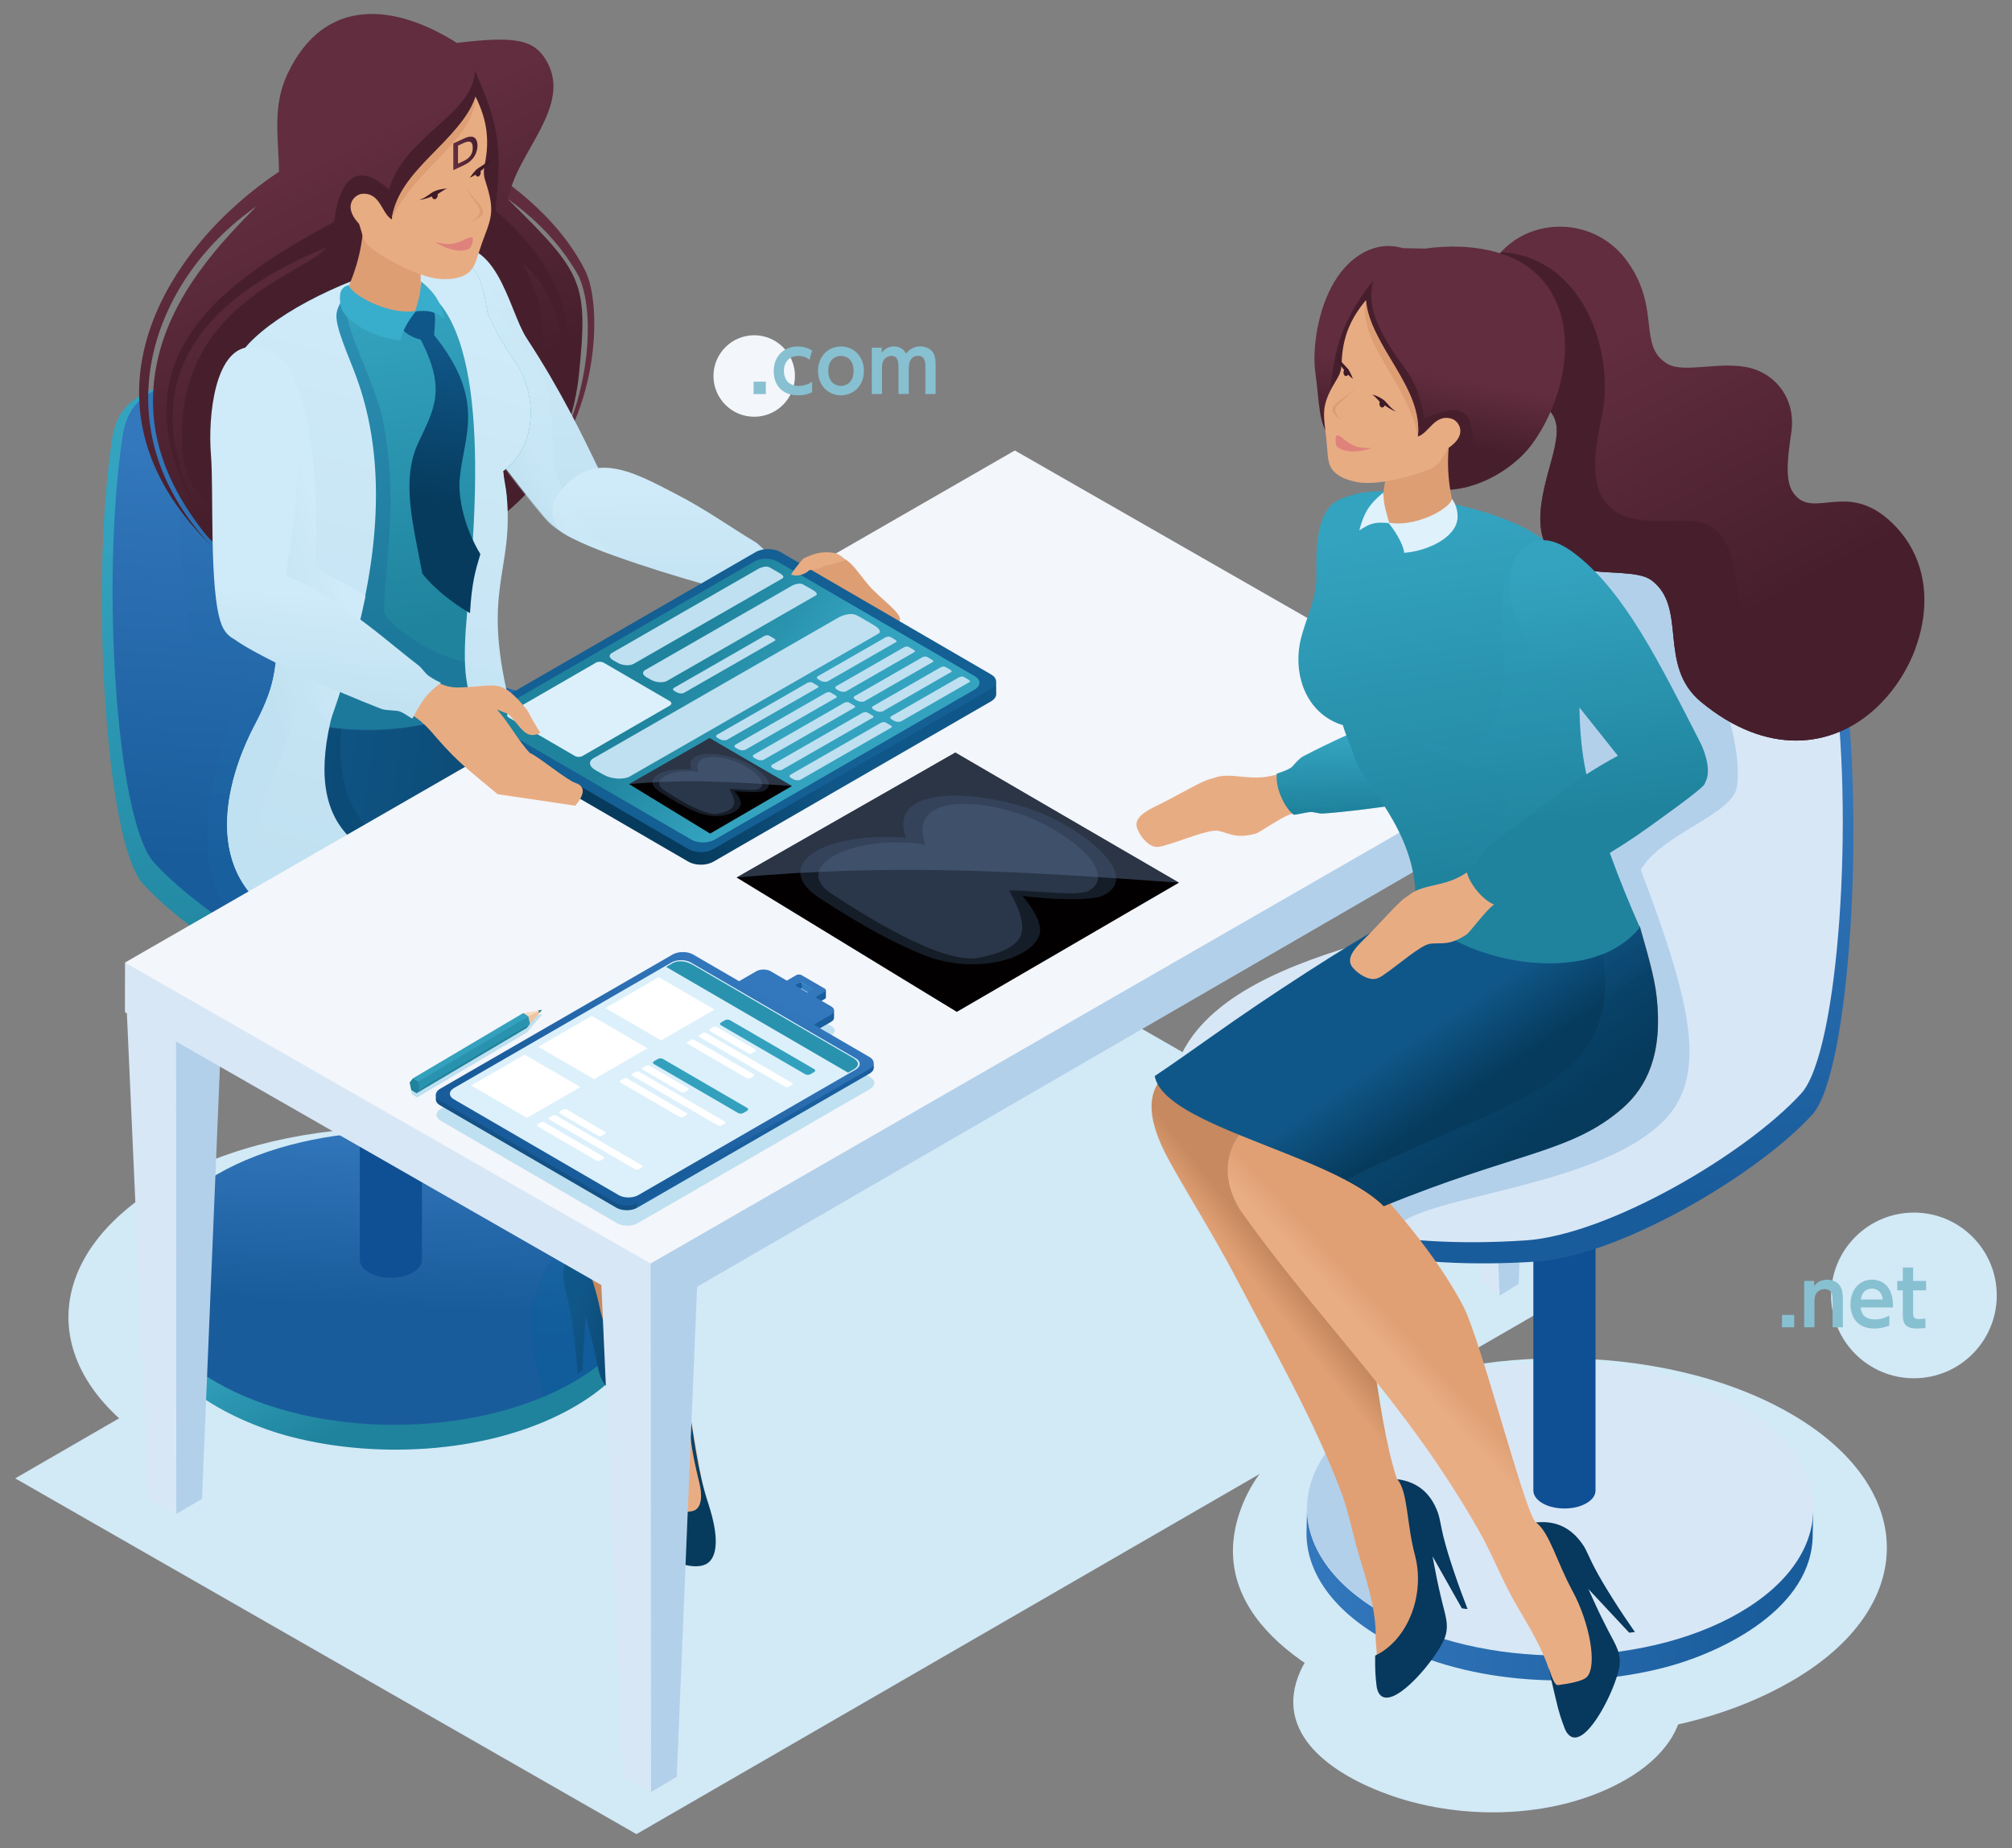 <svg preserveAspectRatio="xMidYMid meet" data-bbox="4.61 4.234 601.11 552.096" viewBox="0 0 610.34 560.56" xmlns="http://www.w3.org/2000/svg" data-type="ugc" role="presentation" aria-hidden="true" aria-labelledby="svgcid-918q2khmbofk"><rect x="0" y="0" width="610.34" height="560.56" fill="#808080" stroke="none"/><title id="svgcid-918q2khmbofk"></title>
    <g>
        <path d="M228.79 101.69c-6.82 0-12.36 5.53-12.36 12.36 0 6.82 5.53 12.36 12.36 12.36 6.83 0 12.36-5.53 12.36-12.36 0-6.83-5.54-12.36-12.36-12.36z" fill-rule="evenodd" clip-rule="evenodd" fill="#f3f6fb"></path>
        <path d="M580.59 367.8c-13.88 0-25.13 11.25-25.13 25.13 0 13.88 11.25 25.13 25.13 25.13 13.88 0 25.13-11.25 25.13-25.13.01-13.88-11.24-25.13-25.13-25.13zM4.61 448.42l188.46 107.91 288.61-166.79L293.2 281.61z" fill="#d2e9f6" fill-rule="evenodd" clip-rule="evenodd"></path>
        <path d="M49.97 358.79c38.75-22.38 101.43-22.38 139.93 0 21.77 12.65 31.18 29.74 28.25 46.26l54.08 30.8c7.54 3.44 11.08 8.54 10.62 14.04-.46 5.63-5.15 11.72-14 16.86-6.55 3.82-13.22 7.7-19.99 11.64-9.51 5.53-21.6 8.96-33.39 9.94-11.84.98-23.12-.53-30.83-4.73-16.48-8.97-32.79-18.32-49.03-27.72-30.43 2.91-62.72-2.44-86.11-16.03-38.5-22.38-38.29-58.69.47-81.06z" fill="#d2e9f6" fill-rule="evenodd" clip-rule="evenodd"></path>
        <linearGradient y2="419.555" x2="132.404" y1="384.428" x1="114.828" gradientUnits="userSpaceOnUse" id="svgcid-qv2dz288txum">
            <stop stop-color="#34a3bf" offset="0"></stop>
            <stop stop-color="#1f839d" offset=".995"></stop>
        </linearGradient>
        <path fill="url(#svgcid-qv2dz288txum)" clip-rule="evenodd" fill-rule="evenodd" d="M196.66 387.5l.15 7.58c.03 11.45-7.52 22.92-22.65 31.66-24.12 13.93-58.83 16.14-86.04 9.03-17.96-4.68-44.86-18.13-44.86-40.27l-.16-7.58 153.56-.42z"></path>
        <linearGradient y2="396.51" x2="119.501" y1="342.114" x1="121.834" gradientUnits="userSpaceOnUse" id="svgcid--3i5gb0dmgcb1">
            <stop stop-color="#3377bc" offset="0"></stop>
            <stop stop-color="#195c9b" offset="1"></stop>
        </linearGradient>
        <path fill="url(#svgcid--3i5gb0dmgcb1)" clip-rule="evenodd" fill-rule="evenodd" d="M65.76 356.26c30.07-17.36 78.7-17.36 108.57 0 29.9 17.38 29.75 45.54-.33 62.9-30.07 17.36-78.69 17.36-108.6-.02-29.87-17.36-29.71-45.53.36-62.88z"></path>
        <path d="M127.98 201.23l.02 180.86c0 1.41-.92 2.82-2.78 3.89-2.96 1.71-7.23 1.98-10.57 1.11-2.21-.58-5.51-2.23-5.51-4.95l-.02-180.86 18.86-.05z" fill="#0f5094" fill-rule="evenodd" clip-rule="evenodd"></path>
        <linearGradient y2="299.879" x2="142.387" y1="142.216" x1="116.158" gradientUnits="userSpaceOnUse" id="svgcid-dcpw7lm95hdy">
            <stop stop-color="#34a3bf" offset="0"></stop>
            <stop stop-color="#1f839d" offset=".995"></stop>
        </linearGradient>
        <path fill="url(#svgcid-dcpw7lm95hdy)" clip-rule="evenodd" fill-rule="evenodd" d="M55.11 114.28c31.15-14.12 43.27-9.85 53.52-2.75 14.82 10.25 2.67 40.58 29.67 97.09 5.7 11.93 94.09 14.17 96.46 60.85.65 12.85-26.06 48.61-107.73 43.21-25.11-1.66-66.94-26.25-83.64-44.57-11.48-12.59-16.08-90.92-9.4-134.88 1.92-12.63 10.22-14.01 21.12-18.95z"></path>
        <linearGradient y2="266.638" x2="132.216" y1="143.264" x1="141.439" gradientUnits="userSpaceOnUse" id="svgcid--tgqj4h-f18ugk">
            <stop stop-color="#3377bc" offset="0"></stop>
            <stop stop-color="#195c9b" offset="1"></stop>
        </linearGradient>
        <path fill="url(#svgcid--tgqj4h-f18ugk)" clip-rule="evenodd" fill-rule="evenodd" d="M58.32 113.28C89.47 99.17 101.74 98 112 105.1c14.82 10.25 2.67 40.58 29.67 97.09 5.7 11.93 94.09 14.17 96.46 60.85.65 12.85-26.06 48.61-107.73 43.21-25.11-1.66-66.94-26.25-83.64-44.57-11.48-12.59-16.23-85.49-9.55-129.45 1.91-12.62 10.21-14.01 21.11-18.95z"></path>
        <linearGradient y2="421.89" x2="152.637" y1="120.597" x1="140.462" gradientUnits="userSpaceOnUse" id="svgcid-5ittiw7yepil">
            <stop stop-color="#2c70af" offset="0"></stop>
            <stop stop-color="#005e9c" offset="1"></stop>
        </linearGradient>
        <path fill="url(#svgcid-5ittiw7yepil)" clip-rule="evenodd" fill-rule="evenodd" opacity=".3" d="M62.06 111.61c28.41-12.52 40.1-13.32 49.93-6.51 14.82 10.25 2.67 40.58 29.67 97.09 4.01 8.39 107.74 42.08 90.22 75.31-6.64 12.6-27.97 23.78-61.57 27.92l-.47-1.95s-33.34-3.67-36.09-3.98c-29.96-3.33-48.47-9.14-59.57-18.74-15.14-13.11-15.15-34.35.54-75.77-10.32-6.29-13.55 3.91-16.5-9.18-3.84-17.04-5.28-58.46-1.68-72.74 1.29-5.07 2.98-8.47 5.52-11.45zm114.87 246.24c27.26 17.46 26.24 44.47-2.93 61.31-2.88 1.67-5.94 3.17-9.13 4.52-.3-1.76-.63-3.45-1.06-5.07-3.73-14.08-6.58-24.69 10.02-46.32l3.1-14.44z"></path>
        <path fill="#602d3e" clip-rule="evenodd" fill-rule="evenodd" d="M138.12 45.41c14.53 7.81 31.25 20.27 39.46 36.8 5.1 10.27 4.79 44.77-17.22 66.52 18.98-20.21 21.08-54.72 14.73-65.77-8.01-13.93-21.76-25.1-37.66-31.79l.69-5.76z"></path>
        <linearGradient y2="125.556" x2="128.329" y1="51.13" x1="92.461" gradientUnits="userSpaceOnUse" id="svgcid--dx2zzim4t46f">
            <stop stop-color="#612d3f" offset="0"></stop>
            <stop stop-color="#471f2c" offset="1"></stop>
        </linearGradient>
        <path fill="url(#svgcid--dx2zzim4t46f)" clip-rule="evenodd" fill-rule="evenodd" d="M138.58 13.01c17.36-2.07 23.09-1.1 26.85 4.87 8.92 14.13-9.11 28.5-11.25 42.65 22.71 22.4 24.29 25.03 21.44 53.07-6.68 65.83-96.37 69.81-113.41 48.29-13.31-16.84-17.91-33.07-14.93-50.09 3.94-22.5 20.85-39.3 30.52-49.23-32.74 22.9-47.23 67.29-13.95 102.73-43.9-43.36-12.84-90.92 20.8-113.22-.19-10.58-2.06-19.92 2.59-29.72 11.2-23.62 32.52-21.25 51.34-9.35z"></path>
        <path d="M101.34 67.3c-36 19.42-70.17 43.76-38.09 93.82-23.98-41.43-6.57-68.73 35.68-86.01-7.12 8.5-45.92 17.17-43.69 60.59.95 18.57 17.9 34.51 72.4 22.45 26.11-5.78 35.29-36.03 37.05-54.82.77-8.26-2.62-16.61-6.29-23.69 12.69 11.2 13.26 25.8 10.74 45.76 9.17-27.12-.97-46-18.63-61.35-.09-.45-.12-.85-.09-1.21 1.81-18.62 1.01-24.86-6.39-41.47-.16 13.26-21.33 19.67-26.03 36.13-11.19-10.12-15.34-.46-16.66 9.8z" fill-rule="evenodd" clip-rule="evenodd" fill="#471f2c"></path>
        <linearGradient y2="157.85" x2="150.815" y1="80.879" x1="158.692" gradientUnits="userSpaceOnUse" id="svgcid--fcvkskdkxhu9">
            <stop stop-color="#cfeaf8" offset="0"></stop>
            <stop stop-color="#c0e1f1" offset="1"></stop>
        </linearGradient>
        <path fill="url(#svgcid--fcvkskdkxhu9)" clip-rule="evenodd" fill-rule="evenodd" d="M159.79 102.63c10.32 15.73 16.77 29.23 21.59 39.16 3.45 7.12 2 8.48 2.18 15.32l-6.37 7.19c-4.83-.64-10.03-5.03-12.03-7.42-8.91-10.66-23.49-30-29.82-40.36-4.93-8.07-17.99-34.44-2.82-40.47 18.29-7.27 21.49 17.77 27.27 26.58z"></path>
        <linearGradient y2="188.106" x2="202.15" y1="149.525" x1="201.984" gradientUnits="userSpaceOnUse" id="svgcid--2ednpoewqwj">
            <stop stop-color="#cfeaf8" offset="0"></stop>
            <stop stop-color="#c0e1f1" offset="1"></stop>
        </linearGradient>
        <path fill="url(#svgcid--2ednpoewqwj)" clip-rule="evenodd" fill-rule="evenodd" d="M167.94 152.19c-.72 2.43-.54 5.01.75 6.83.46 1.21 1.64 2.33 3.34 3.36 8.09 4.87 32.67 12.54 47.4 16.44 1.62.43 4.44-.17 5.74.19 1.72.48 2.93 1.39 3.97 1.7 2.12-5.38 3.26-7.93 7.41-11.74-1.27-.43-2.3-.82-3.86-1.64-1.28-.68-2.26-2.12-3.59-2.92-7.38-4.45-15.22-10.01-23.69-14.38-13.38-6.91-27.31-15.2-37.47 2.16z"></path>
        <linearGradient y2="128.136" x2="149.247" y1="124.503" x1="157.532" gradientUnits="userSpaceOnUse" id="svgcid-h9kyd6-o38jjf">
            <stop stop-color="#cfeaf8" offset="0"></stop>
            <stop stop-color="#c0e1f1" offset="1"></stop>
        </linearGradient>
        <path fill="url(#svgcid-h9kyd6-o38jjf)" clip-rule="evenodd" fill-rule="evenodd" opacity=".35" d="M153.93 98.63c3.94 5.03 11.21 13.94 12.42 20.86 2.12 12.13.5 20.97 3.57 27.29 3.45 7.11 6.94 15.6 17.67 21.97-4.63-.77-18.31-7-21.34-10.36-11.06-12.29-26.61-34.73-31.29-42.39-4.93-8.07-17.19-32.34-1.93-38.15 14.52-5.53 14.41 12.48 20.9 20.78z"></path>
        <linearGradient y2="261.976" x2="232.675" y1="238.642" x1="80.787" gradientUnits="userSpaceOnUse" id="svgcid--nwbtiq-91k6kd">
            <stop stop-color="#105789" offset="0"></stop>
            <stop stop-color="#063b5d" offset="1"></stop>
        </linearGradient>
        <path fill="url(#svgcid--nwbtiq-91k6kd)" clip-rule="evenodd" fill-rule="evenodd" d="M154.19 216.06c-.2-8.31-4.42-13.3-3.29-18.4l-42.54 9.25c-.51 1.73-1 3.69-1.46 5.83l-25.56 1.75c-10.19 16.29-21.4 46.21.65 62.16 22.7 16.41 76 14.38 93.35 21.42 19.36 25.34 70.44-4.14 55.28-32.68-3.18-5.97-7.04-11.85-15.96-17.95-14.51-9.95-37.79-21.19-60.47-31.38z"></path>
        <path fill="#063b5d" clip-rule="evenodd" fill-rule="evenodd" opacity=".3" d="M96.96 213.42l-15.61 1.07c-10.19 16.29-21.4 46.21.65 62.16 22.7 16.41 76 14.38 93.35 21.42 18.66 24.44 66.82-2.1 56.64-29.62-5.34-7.31-39.72-4.54-52.1 7.73-5.75-12.74-46.63-8.02-66.78-23.81-8.97-7.02-11.56-22.45-8.87-36.08l-7.28-2.87z"></path>
        <linearGradient y2="191.996" x2="124.24" y1="91.966" x1="110.843" gradientUnits="userSpaceOnUse" id="svgcid-82w3py8h8cwj">
            <stop stop-color="#34a3bf" offset="0"></stop>
            <stop stop-color="#1f839d" offset=".995"></stop>
        </linearGradient>
        <path fill="url(#svgcid-82w3py8h8cwj)" clip-rule="evenodd" fill-rule="evenodd" d="M83.36 167.92c7.42 17.18 1.96 25.89.34 37.93l-2.4 8.61c13.55 9.73 58.43 11.05 70.58-8.24l-1.54-10.81c-.74-8.9 3.56-42.86 3.36-44.96-.27-2.85-.8-4.65-1.07-7.55 10.79-8.06 10.11-23.67 3.72-33.01-4.03-5.89-6.38-10.13-8.39-14.82-.61-3.59-1.23-6.51-1.87-8.49-.41-1.68-1.3-3.26-2.26-4.64-3.08-4.4-8.06-4.92-18.23-2.59-20.16 4.63-40.91 15.09-50.18 24.96-6.74 7.18-6.47 15.14-2.61 32.35 2.5 11.07 6.78 22.53 10.55 31.26z"></path>
        <path fill="#186296" clip-rule="evenodd" fill-rule="evenodd" opacity=".3" d="M84.01 167.02c7.42 17.18 2.66 28.39.65 39.63l-3.19 7.91c13.55 10.55 57.64 10.34 70.38-7.25l-1.05-7.99c-8.75 7.42-34.41-9.51-34.31-13.94.32-14.32 4.4-34.32-.28-57.44-2.6-12.87-11.28-26.46-11.66-36.98-2.56.27-.89-.29-5.95 2.32-2.55-3.46-27.63 36.96-25.35 45.67 2.9 11.08 7.95 21.57 10.76 28.07z"></path>
        <linearGradient y2="342.302" x2="206.305" y1="340.503" x1="196.187" gradientUnits="userSpaceOnUse" id="svgcid--vg9o8d-amo9uo">
            <stop stop-color="#c7895f" offset="0"></stop>
            <stop stop-color="#e0a074" offset="1"></stop>
        </linearGradient>
        <path fill="url(#svgcid--vg9o8d-amo9uo)" clip-rule="evenodd" fill-rule="evenodd" d="M176.77 376.23c-5.99 8.7 1.15 7.97.83 20.39-.03 1.14 5.04 20.76 5.04 20.76s11.95 2.9 12.84 2.74c.89-.16 8.15-2.96 8.15-2.96-.61-1.06-1.43-3.65-1.93-4.63-3.44-6.71-5.26-14.84-6.59-23-1.26-7.74-2.21-13.52.13-21.34 8.69-29.07 12.14-30.82 22.97-56.24 4.11-9.66 20.3-29.81 14.42-39.23-13.6-21.79-39.63 11.14-39.73 12.3-8.23 11.35-6.84-6.74-10.68 8.57-4.5 17.98-1.76 43.17-3.32 69.32-.13 2.61-.77 11.35-2.13 13.32z"></path>
        <linearGradient y2="408.48" x2="207.375" y1="397.069" x1="173.384" gradientUnits="userSpaceOnUse" id="svgcid--tac4h2yusnsj">
            <stop stop-color="#105789" offset="0"></stop>
            <stop stop-color="#063b5d" offset="1"></stop>
        </linearGradient>
        <path fill="url(#svgcid--tac4h2yusnsj)" clip-rule="evenodd" fill-rule="evenodd" d="M204.02 417.01c1.62 3.2 2.53 5.38 3.36 7.91.42 1.27.35 2.47-.16 3.21-2.73 3.94-17.29-2.58-22.24-6.66-3.2-2.63-3.36-5.87-4.22-9.81-1.3-5.9-1.5-6.56-3.13-12.62l-1.05 16.62-1.34.87c-.52-6.74-1.53-15.64-2.77-21.38-.49-2.28-1.29-4.88-1.43-6.15-.84-7.48 2.74-11.3 6.09-13.52-1.1 4.6 2.98 11.91 4.8 21.21 2.18 11.25 12.12 20.39 22.09 20.32z"></path>
        <linearGradient y2="369.072" x2="198.351" y1="362.676" x1="217.539" gradientUnits="userSpaceOnUse" id="svgcid-rebsm7h4sf9x">
            <stop stop-color="#e0a074" offset="0"></stop>
            <stop stop-color="#e9ad84" offset="1"></stop>
        </linearGradient>
        <path fill="url(#svgcid-rebsm7h4sf9x)" clip-rule="evenodd" fill-rule="evenodd" d="M188.99 405.41c-.19.79-.36 1.58-.45 2.36-.48 4.08-1.05 8.74-.89 14.44.2 7.18.85 15.66 3.22 25.96.83 3.61 2.44 5.16 3.52 10.11l21.3 3.48c-2.1-8.06-4.98-24.38-7.16-38.03l-3.12-19.58c-.63-29.27 5.72-44.8 7.13-68.64.64-10.81-.87-19.12.13-29.51.8-8.33 2.94-9.28 2.92-15.76-.11-34.64-37.55-18.22-37.23 5.69-1.47 14.25-3.65 30.34-1.75 52.06 1.51 17.23 8.65 36.39 12.3 57.29l.08.13z"></path>
        <linearGradient y2="449.085" x2="214.637" y1="434.677" x1="186.072" gradientUnits="userSpaceOnUse" id="svgcid--ixzisilr9xmy">
            <stop stop-color="#105789" offset="0"></stop>
            <stop stop-color="#063b5d" offset="1"></stop>
        </linearGradient>
        <path fill="url(#svgcid--ixzisilr9xmy)" clip-rule="evenodd" fill-rule="evenodd" d="M188.74 406.35c-1.23 4.27-2.64 6.55-2.82 12.39-.18 5.83 2.51 14.95 2.28 22.17l-.36 11.46c-.21 6.67 1.49 11.31 9.07 16.82 6.87 5 13.57 7.05 17.21 5.27 2.68-1.31 4.82-6.03.71-18.5-3.42-10.38-4.31-20.53-6.32-31.79.71 11.07.97 14.77 3.64 25.62.75 3.03 1.19 8.1-2.41 8.62-14.88 2.13-15.63-1.87-16.86-6.47-3.27-12.27-5.67-34.09-4.14-45.59z"></path>
        <linearGradient y2="273.385" x2="123.691" y1="108.19" x1="168.661" gradientUnits="userSpaceOnUse" id="svgcid-lsptrz8lmzhv">
            <stop stop-color="#cfeaf8" offset="0"></stop>
            <stop stop-color="#c0e1f1" offset="1"></stop>
        </linearGradient>
        <path fill="url(#svgcid-lsptrz8lmzhv)" clip-rule="evenodd" fill-rule="evenodd" d="M155.18 215.66c-9.68-37.02.76-41.64-1.47-65.22-.27-2.86-.8-4.65-1.07-7.55 10.79-8.06 10.11-23.67 3.72-33.01-4.03-5.89-6.38-10.13-8.39-14.82-.61-3.59-1.23-6.51-1.87-8.49-.41-1.68-1.3-3.26-2.26-4.64-3.08-4.4-8.06-4.92-18.23-2.59-20.16 4.63-40.91 15.09-50.18 24.96-6.74 7.18-6.47 15.14-2.61 32.35 2.48 11.06 5.61 16.55 10.54 31.25 1.89 5.63 1.99 23.21-.15 36.04-.73 4.36-2.22 8.97-5.86 15.83-6.25 11.79-17.51 40.83 4.65 56.86 22.69 16.41 74.81 13.98 86.99 26.59.22.29.46.57.7.85 7.85-4.58 14.78-10.29 17.48-16.28-16.18-36.45-111.16 1.53-83.83-79.6 9.7-28.79 15.79-63.2 4.99-93.21-2.61-7.27-7.07-16.45-6.16-20.33 2.01-8.67 15.21-12.83 25.06-7.71 21.86 11.36 17.34 67.78 14.44 99.23-2.63 28.63 2.34 32.8 19.22 39.04 31.45 11.61 45.97 13.48 64.06 31.41-2.5-3.04-5.74-6.1-10.29-9.21-14.52-9.92-36.79-21.56-59.48-31.75z"></path>
        <linearGradient y2="218.37" x2="83.395" y1="208.736" x1="113.622" gradientUnits="userSpaceOnUse" id="svgcid-vsks29ijwpy">
            <stop stop-color="#cfeaf8" offset="0"></stop>
            <stop stop-color="#c0e1f1" offset="1"></stop>
        </linearGradient>
        <path fill="url(#svgcid-vsks29ijwpy)" clip-rule="evenodd" fill-rule="evenodd" d="M72.24 108.71c-3.3 6.28-2.52 14.13.58 27.96 2.48 11.06 5.61 16.55 10.54 31.25 1.89 5.63 1.99 23.21-.15 36.04-.73 4.36-2.22 8.97-5.86 15.83-6.25 11.79-17.51 40.83 4.65 56.86 22.69 16.41 74.81 13.98 86.99 26.59.22.29.46.57.7.85 1.33-.78 2.64-1.59 3.91-2.43-26.18-28.42-74.99-15.96-87.87-35.56-13.09-19.92-4.69-21.45 5.12-52.45 6.21 1.28 5.66 3.34 9.2 5.34 2.83-7.33 7.67-22.94 10.81-38.08-3.03-2.66-6.98-3.99-15.1-8.62.6-16.74.04-43.51-6-55.62-3.69-7.37-10.24-10.41-17.52-7.96z"></path>
        <path d="M110.25 64.3c.25 9.01-1.8 17.2-5.77 25.32 5.23 6.57 16.19 8.85 21.66 5.35.96-.61.98-3.33 1.61-4.17-.05-3.99-.25-7.69-.08-11.75L110.25 64.3z" fill="#de9e74" fill-rule="evenodd" clip-rule="evenodd"></path>
        <path d="M144.25 29.3c3.11 6.28 4.49 12.4 2.78 20.7-.44 2.11-.26 3.48.2 4.9 2.68 8.19 2.12 10.59-.24 16.7-2.29 5.94-2.51 9.14-4.8 11.03-2.36 1.94-5.61 2.11-8.34 2-5.59-.21-14.77-4.85-20-8.45-3.88-2.67-3.57-4.19-4.91-8.26-5.29-5.64-1.16-8.94.83-9.12 5.69-.52 5.94 6 9.1 7.76.59-11.36 24.05-28.24 25.38-37.26z" fill="#e8ac83" fill-rule="evenodd" clip-rule="evenodd"></path>
        <path d="M144.25 29.3c-4.53 13.55-23.71 22.2-25.39 37.25 6.55-15.15 25.2-24.08 25.39-37.25z" fill="#de9e74" fill-rule="evenodd" clip-rule="evenodd"></path>
        <path d="M142.5 53.93c.81-1.15 1.43-2.01 2.26-2.67 1.33-1.05 2.84-1.54 4.64-3.78-.87 1.85-2.09 3.3-3.74 4.51-.93.68-1.61 1.24-3.16 1.94zm-6.85 3.32c-1.4-.07-3.01.33-4.11.89-1.25.64-2.48 1.93-4.37 2.47 1.76-.12 3.27-.82 5.03-1.48 1.23-.47 2.1-1.53 3.45-1.88z" fill="#3f1b27" fill-rule="evenodd" clip-rule="evenodd"></path>
        <path d="M142.83 71.96c-1.37.26-1.85.74-2.79 1.13-2.95 1.22-4.76 1.19-8.21.22 3.55 2.37 8.19 3.57 10.74 2 .36-.23 1.63-3.61.26-3.35z" fill="#e0827c" fill-rule="evenodd" clip-rule="evenodd"></path>
        <path d="M141.17 56.33c2.61 6.42 7.39 7.04 1.75 10.91 7.55-2.95 1.5-4.99-1.75-10.91z" fill="#de9e74" fill-rule="evenodd" clip-rule="evenodd"></path>
        <path d="M145.12 51.21c.46.05.78.61.71 1.26-.07.65-.49 1.14-.95 1.09-.46-.05-.78-.61-.71-1.26.06-.65.49-1.14.95-1.09zm-13.06 6.83c.5.05.8.52.73 1.22-.07.7-.53 1.23-1.03 1.17-.5-.05-.84-.66-.77-1.36.07-.69.57-1.08 1.07-1.03z" fill="#3f1b27" fill-rule="evenodd" clip-rule="evenodd"></path>
        <linearGradient y2="151.295" x2="129.986" y1="104.316" x1="137.838" gradientUnits="userSpaceOnUse" id="svgcid--gsfqlg-6sq48h">
            <stop stop-color="#105789" offset="0"></stop>
            <stop stop-color="#063b5d" offset="1"></stop>
        </linearGradient>
        <path fill="url(#svgcid--gsfqlg-6sq48h)" clip-rule="evenodd" fill-rule="evenodd" d="M127.63 103.02c7.86 15.28 4.06 20.99-.79 31.39-5.28 11.33-1.43 25 1.28 39.58 3.39 4.35 9.31 9.11 14.45 11.98.55-9.22 1.61-12.78 3.15-17.9-4.46-7.32-6.87-16.47-6.25-23.04 1.22-12.96 8.13-23.57-7.78-43.4.47-5.42.46-7.12-.75-7.74-1.42-.73-1.42-.66-5.25.62-2.59.87-6.01.58-4.93 3.3.84 2.09 2.84 4.23 6.87 5.21z"></path>
        <path d="M105.8 86.48c1 3.29 13.06 9.4 20.54 7.75-1.59 1.75-4.49 6.1-4.82 9.02-6.72-.48-18.01-5.44-18.33-11.4-.09-1.68-.57-4.59 2.61-5.37z" fill="#39adcc" fill-rule="evenodd" clip-rule="evenodd"></path>
        <path d="M127.78 85.39c-.33 4.21-.66 4.96-1.85 9.06 4.59-.47 5.91.21 8.93 2.16-1.32-4.95-2.63-7.52-7.08-11.22z" fill="#39adcc" fill-rule="evenodd" clip-rule="evenodd"></path>
        <path d="M449.52 388.95l5.41 3.98-.07-149.48-18.56-15.49z" fill-rule="evenodd" clip-rule="evenodd" fill="#d8e7f6"></path>
        <path d="M449.09 252.69l5.83 140.29 5.76-3.57 6.67-161.44-3.35-1.95-210.39 90.29-69.13 63.39 6.8 9.8-4.65 1.58 10.86 152.45 7.8-4.57 6.17-148.66zM42.62 306.75l10.86 152.46 7.79-4.57 6.49-156.17-5.84 1.73z" fill="#b3d0ea" fill-rule="evenodd" clip-rule="evenodd"></path>
        <path d="M189.11 539.15l8.38 4.38-.09-149.5-.05-10.78-17.55-32.76L132.85 325l-94.93-33.04-.02 15.07.59.34 6.6 147.45 8.39 4.39-.07-143.3 129.01 73.87z" fill-rule="evenodd" clip-rule="evenodd" fill="#d8e7f6"></path>
        <path d="M37.92 291.96l159.43 91.29L467.3 227.94l-159.45-91.3z" fill-rule="evenodd" clip-rule="evenodd" fill="#f3f6fb"></path>
        <path d="M242.07 174.78l-2.16 5.94 32.93 7.7c1.41-2.07-5.76-6.73-9.34-10.92-2.74-3.21-4.87-6.74-7.4-8.02-3.01-2.82-15.31-.09-14.03 5.3z" fill="#de9e74" fill-rule="evenodd" clip-rule="evenodd"></path>
        <linearGradient y2="234.007" x2="202.218" y1="221.493" x1="250.225" gradientUnits="userSpaceOnUse" id="svgcid-9wpqlh23q8d6">
            <stop stop-color="#105789" offset="0"></stop>
            <stop stop-color="#063b5d" offset="1"></stop>
        </linearGradient>
        <path fill="url(#svgcid-9wpqlh23q8d6)" clip-rule="evenodd" fill-rule="evenodd" d="M145.06 220.16l60.25 34.66c6.09 2.62 9.07 3.59 11.21 2.35v.04l84.11-48.56c1.05-.61 1.41-1.2 1.53-1.97l.05 3.85c0 .8-.53 1.6-1.58 2.21l-84.24 48.64c-1.79 1.03-4.54 1.18-6.59.43-.74-.27-1.38-.67-2.06-1.07l-62.82-36.48c-.74-.43-1.46-1.12-1.54-2.03-.04-.47.01-3.33.03-3.89 0-.12.01-.19.01-.29l1.64 2.11z"></path>
        <path fill="#145f94" clip-rule="evenodd" fill-rule="evenodd" d="M144.99 216.09l84.24-48.64c2.08-1.2 5.46-1.2 7.53 0l16.61 9.65 27.11 15.75 20.15 11.71c2.07 1.2 2.06 3.16-.02 4.36l-84.24 48.64c-2.08 1.2-5.46 1.2-7.53 0l-63.88-37.12c-2.06-1.19-2.06-3.15.03-4.35z"></path>
        <linearGradient y2="200.232" x2="205.746" y1="222.97" x1="237.313" gradientUnits="userSpaceOnUse" id="svgcid-3bmi0zaz2egl">
            <stop stop-color="#34a3bf" offset="0"></stop>
            <stop stop-color="#1f839d" offset=".995"></stop>
        </linearGradient>
        <path fill="url(#svgcid-3bmi0zaz2egl)" clip-rule="evenodd" fill-rule="evenodd" d="M149.95 215.86l78.87-45.53c1.95-1.13 5.11-1.12 7.05 0l59.8 34.75c1.94 1.13 1.93 2.96-.02 4.08l-78.86 45.53c-1.95 1.13-5.11 1.13-7.05 0l-59.8-34.75c-1.95-1.12-1.94-2.95.01-4.08z"></path>
        <path d="M154.34 216.27l26.43-15.26c.65-.38 1.71-.38 2.36 0l20.04 11.65c.65.38.65.99-.01 1.37l-26.43 15.26c-.65.38-1.71.38-2.36 0l-20.04-11.65c-.64-.38-.64-.99.01-1.37z" fill="#dcf0fb" fill-rule="evenodd" clip-rule="evenodd"></path>
        <path d="M185.73 197.99l44.54-25.58c.91-.43 2.21-.79 3.13-.33.84.42 2.23 1.29 2.84 1.62.47.26 2.08 1.19 1.08 1.76-2.96 1.68-42.11 24.21-45.12 25.91-.57.32-1.4.45-2.28.4-.87-.05-1.76-.29-2.46-.68-.5-.28-.99-.56-1.48-.83-.65-.37-1-.81-1.03-1.22-.04-.41.22-.79.78-1.05zm10.14 5.16l44.54-25.58c.91-.43 2.21-.79 3.13-.33.84.42 2.23 1.29 2.84 1.62.47.26 2.08 1.19 1.08 1.76-2.96 1.68-42.11 24.21-45.12 25.91-.57.32-1.4.45-2.28.4-.87-.05-1.76-.29-2.47-.68-.5-.28-.99-.56-1.48-.83-.65-.37-1-.81-1.03-1.22-.03-.4.23-.78.79-1.05zm-15.58 26.69l74.32-42.68c1.52-.72 3.68-1.32 5.22-.55 1.4.7 3.72 2.15 4.74 2.71.78.43 3.48 1.99 1.8 2.94-4.95 2.8-70.28 40.4-75.3 43.24-.95.54-2.34.75-3.8.66-1.45-.09-2.94-.48-4.11-1.14-.83-.47-1.66-.93-2.46-1.38-1.09-.61-1.67-1.35-1.73-2.04-.04-.68.39-1.31 1.32-1.76z" fill="#bfe0f0" fill-rule="evenodd" clip-rule="evenodd"></path>
        <path d="M215.42 252.84l6.24-3.63c2.07-1.2 4.14-2.41 6.21-3.61 2.07-1.2 4.13-2.4 6.19-3.6 2.05-1.19 4.1-2.39 6.16-3.58-2.13-1.24-4.25-2.47-6.36-3.7-2.1-1.22-4.2-2.44-6.29-3.65-2.07-1.2-4.15-2.41-6.2-3.61-2.05-1.19-4.09-2.38-6.12-3.57-2.01 1.16-4.03 2.31-6.06 3.47-2.03 1.16-4.07 2.32-6.1 3.48-2.03 1.16-4.07 2.33-6.11 3.49-2.04 1.17-4.1 2.34-6.14 3.51 2 1.22 4.02 2.45 6.03 3.68 2.02 1.24 4.06 2.48 6.1 3.72 2.05 1.25 4.12 2.51 6.19 3.78 2.07 1.27 4.16 2.55 6.26 3.82z" fill="#030001" fill-rule="evenodd" clip-rule="evenodd"></path>
        <path d="M222.75 239.88c1.49 1.81 2.31 3.41 1.83 4.52-.59 1.37-2.42 2.42-4.77 2.87-2.35.45-5.23.3-7.9-.72-2.25-.86-4.65-2.1-6.78-3.32a96.981 96.981 0 0 1-5.15-3.19c-2.58-1.7-2.58-3.55-.71-4.87 1.86-1.32 5.58-2.13 10.47-1.78-1.03-2.89.81-4.24 3.7-4.59 2.88-.35 6.84.27 10.08 1.35 2.74.91 5.94 2.76 7.89 4.67 1.96 1.91 2.65 3.9.33 5.03-1.33.65-6.37.44-8.99.03z" fill="#151d28" fill-rule="evenodd" clip-rule="evenodd"></path>
        <path d="M221.26 239.29c1.21 2.19 1.85 4.01 1.19 5.22-.71 1.34-2.87 1.97-4.66 2.31-2.05.39-5.38-.89-8.58-2.53-3.18-1.63-6.23-3.61-7.81-4.65-2.31-1.53-1.67-3.21.54-4.36 2.21-1.14 5.97-1.74 9.95-1.11-.92-2.6.28-3.93 2.43-4.37 2.15-.44 5.26 0 8.16.97 2.36.79 5.13 2.37 6.89 4.02 1.77 1.66 2.54 3.4.86 4.49-1.11.72-5.52.04-8.97.01z" fill-rule="evenodd" clip-rule="evenodd" fill="#2a3649"></path>
        <path d="M240.21 238.42c-2.13-1.24-4.25-2.47-6.36-3.7-2.1-1.22-4.2-2.44-6.29-3.65-2.07-1.2-4.15-2.41-6.2-3.61-2.05-1.19-4.09-2.38-6.12-3.57-2.01 1.16-4.03 2.31-6.06 3.47-2.03 1.16-4.07 2.32-6.1 3.48-2.03 1.16-4.07 2.33-6.11 3.49-2.04 1.17-4.1 2.34-6.14 3.51 8.99-.81 17.02-.97 24.96-.78 7.93.2 15.79.75 24.42 1.36z" opacity=".5" fill="#546b8d" fill-rule="evenodd" clip-rule="evenodd"></path>
        <path d="M217.61 222.81l27.29-15.66c.42-.2 1.01-.36 1.44-.15.39.19 1.02.59 1.3.75.21.12.96.55.49.81-1.36.77-26.18 15.03-27.56 15.81-.26.15-.64.21-1.05.18-.4-.02-.81-.13-1.13-.31-.23-.13-.46-.26-.68-.38-.3-.17-.46-.37-.47-.56 0-.2.12-.37.37-.49zm30.57-17.75l20.43-11.73c.42-.2 1.01-.36 1.44-.15.39.19 1.02.59 1.3.75.21.12.96.55.49.81-1.36.77-19.32 11.11-20.7 11.89-.26.15-.64.21-1.04.18-.4-.02-.81-.13-1.13-.31-.23-.13-.46-.26-.68-.38-.3-.17-.46-.37-.47-.56-.01-.2.11-.38.36-.5zm-43.64 3.53l27.29-15.66c.42-.2 1.01-.36 1.44-.15.39.19 1.02.59 1.3.75.21.12.96.55.49.81-1.36.77-26.18 15.03-27.56 15.81-.26.15-.64.21-1.04.18-.4-.02-.81-.13-1.13-.31-.23-.13-.46-.26-.68-.38-.3-.17-.46-.37-.48-.56-.01-.19.11-.37.37-.49z" fill="#bfe0f0" fill-rule="evenodd" clip-rule="evenodd"></path>
        <path d="M223.18 225.84l27.29-15.66c.42-.2 1.01-.36 1.44-.15.39.19 1.02.59 1.3.75.21.12.96.55.49.81-1.36.77-26.18 15.03-27.56 15.81-.26.15-.64.21-1.04.18-.4-.02-.81-.13-1.13-.31-.23-.13-.46-.26-.68-.38-.3-.17-.46-.37-.47-.56-.02-.2.1-.37.36-.49zm30.57-17.75l20.43-11.73c.42-.2 1.01-.36 1.44-.15.39.19 1.02.59 1.3.75.21.12.96.55.49.81-1.36.77-19.32 11.11-20.7 11.89-.26.15-.64.21-1.04.18-.4-.02-.81-.13-1.13-.31-.23-.13-.45-.26-.68-.38-.3-.17-.46-.37-.47-.56-.02-.2.1-.38.36-.5z" fill="#bfe0f0" fill-rule="evenodd" clip-rule="evenodd"></path>
        <path d="M228.75 228.87l27.29-15.66c.42-.2 1.01-.36 1.44-.15.39.19 1.02.59 1.3.74.21.12.96.55.49.81-1.36.77-26.18 15.03-27.56 15.81-.26.15-.64.21-1.04.18-.4-.02-.81-.13-1.13-.31-.23-.13-.46-.26-.68-.38-.3-.17-.46-.37-.48-.56-.01-.18.11-.36.37-.48zm30.57-17.75l20.43-11.73c.42-.2 1.01-.36 1.44-.15.39.19 1.02.59 1.3.74.21.12.96.55.49.81-1.36.77-19.32 11.11-20.7 11.89-.26.15-.64.21-1.04.18-.4-.02-.81-.13-1.13-.31-.23-.13-.45-.26-.68-.38-.3-.17-.46-.37-.47-.56-.02-.19.1-.36.36-.49z" fill="#bfe0f0" fill-rule="evenodd" clip-rule="evenodd"></path>
        <path d="M234.31 231.9l27.29-15.66c.42-.2 1.01-.36 1.44-.15.39.19 1.02.59 1.3.75.21.12.96.55.49.81-1.36.77-26.18 15.03-27.56 15.81-.26.15-.64.21-1.05.18-.4-.02-.81-.13-1.13-.31-.23-.13-.46-.26-.68-.38-.3-.17-.46-.37-.47-.56 0-.19.12-.37.37-.49zm30.57-17.74l20.43-11.73c.42-.2 1.01-.36 1.44-.15.39.19 1.02.59 1.3.74.21.12.96.55.49.81-1.36.77-19.32 11.11-20.7 11.89-.26.15-.64.21-1.04.18-.4-.02-.81-.13-1.13-.31-.23-.13-.46-.26-.68-.38-.3-.17-.46-.37-.47-.56-.01-.2.11-.37.36-.49z" fill="#bfe0f0" fill-rule="evenodd" clip-rule="evenodd"></path>
        <path d="M239.88 234.93l27.29-15.66c.42-.2 1.01-.36 1.44-.15.39.19 1.02.59 1.3.75.21.12.96.55.49.81-1.36.77-26.18 15.03-27.56 15.81-.26.15-.64.21-1.05.18-.4-.02-.81-.13-1.13-.31-.23-.13-.46-.26-.68-.38-.3-.17-.46-.37-.48-.56 0-.19.12-.36.38-.49zm30.57-17.74l20.43-11.73c.42-.2 1.01-.36 1.44-.15.39.19 1.02.59 1.3.75.21.12.96.55.49.81-1.36.77-19.32 11.11-20.7 11.89-.26.15-.64.21-1.04.18-.4-.02-.81-.13-1.13-.31-.23-.13-.46-.26-.68-.38-.3-.17-.46-.37-.47-.56-.02-.2.1-.38.36-.5z" fill="#bfe0f0" fill-rule="evenodd" clip-rule="evenodd"></path>
        <path d="M243.63 169.48c-1.51 1.74-2.9 3.47-3.65 4.78 1.54.7 4.01.18 5.57-1.35 1.12-.08 3.38-.44 4.61-1.3l1.62-.35 4.73-1.3c-2.1-2.44-4.02-2.45-6.36-2.43-2.62.04-5.13 1.27-6.52 1.95z" fill="#e8ac83" fill-rule="evenodd" clip-rule="evenodd"></path>
        <path d="M160 215.47c1.28 2.52 2.41 4.44 3.94 6.82-4.62 2.34-5.87-1.94-9.76-5.7l-3.44-1.38c3.52 3.81 6.41 9.4 9.97 13.16 2.67 1.14 11.12 8.19 13.87 9.11 3.95 1.31 1.72 4.76-.06 6.9l-23.57-3.49c-8.21-6.92-11.68-9.21-18.59-17.19-2.75-3.18-5.4-6.6-12.74-9.52l7.4-9.83c7.41 3.54 8.63 4.32 12.82 4.16 5.69-.22 8.37-.88 10.89-.47 3.02.47 5.63 2.95 9.27 7.43z" fill="#e8ac83" fill-rule="evenodd" clip-rule="evenodd"></path>
        <linearGradient y2="215.299" x2="93.698" y1="180.902" x1="97.394" gradientUnits="userSpaceOnUse" id="svgcid--jlc5wr-ofsphl">
            <stop stop-color="#cfeaf8" offset="0"></stop>
            <stop stop-color="#c0e1f1" offset="1"></stop>
        </linearGradient>
        <path fill="url(#svgcid--jlc5wr-ofsphl)" clip-rule="evenodd" fill-rule="evenodd" d="M70.94 193.82c8.05 5.81 30.85 15.81 44.72 21.19 1.56.6 4.43.32 5.69.82 1.65.67 2.76 1.71 3.75 2.13 2.71-5.11 4.12-7.52 8.67-10.84-1.21-.57-2.19-1.07-3.65-2.06-1.19-.81-2.01-2.35-3.25-3.3-6.84-5.24-14.01-11.64-21.95-16.93-6.04-4.03-12.17-8.38-18.25-10.01.37-2.42.74-5.08 1.2-8 2.19-13.99 2.83-29.52 3.09-36.81.42-11.81-1.11-23.21-13.91-24.73-12.18-1.04-13.95 21.78-13.07 32.48.93 11.26-.64 41.57 3.22 51.68.77 1.99 2.08 3.53 3.74 4.38z"></path>
        <path d="M229.62 300.7c1.21-.7 3.2-.7 4.4 0l4.86 2.83 2.84-1.64c.47-.27 1.22-.27 1.68 0l7 4.06c.46.27.46.71-.01.97l-2.84 1.64 4.76 2.76c1.21.7 1.2 1.85-.02 2.55l-5.21 3.01 16.86 9.8c1.73 1.01 1.72 2.64-.02 3.65l-70.46 40.68c-1.74 1.01-4.57 1.01-6.3 0l-53.43-31.05c-1.73-1.01-1.72-2.64.02-3.65l70.47-40.68c1.74-1.01 4.56-1 6.29 0l13.9 8.08 5.21-3.01z" fill="#bfe0f0" fill-rule="evenodd" clip-rule="evenodd"></path>
        <path d="M249.17 308.94l2.31-1.63c.61-.35 1-.6 1.53-.81v2.18c0 .47-.3.93-.92 1.28l-2.62 1.51-3.08 1.78v-2.18l2.78-2.13z" fill="#195e9d" fill-rule="evenodd" clip-rule="evenodd"></path>
        <path fill="#3280c2" clip-rule="evenodd" fill-rule="evenodd" d="M246.38 299.76c.07.05.18.18.18.27.05.24-.06 1.59-.06 1.94 0-.1-.08-.17-.15-.22l-3.1-1.8-.16-1.18.16-.74 3.13 1.73z"></path>
        <path fill="#135186" clip-rule="evenodd" fill-rule="evenodd" d="M133.62 333.63l50.4 28.99c5.09 2.19 7.58 3 9.38 1.96l-.11 1.76c-1.5.86-3.79.98-5.51.36-.62-.22-1.15-.56-1.72-.9l-52.55-30.52c-.62-.36-1.22-.93-1.29-1.69-.04-.39.01-1.03.02-1.5 0-.1.01-.15.01-.24l1.37 1.78z"></path>
        <path d="M263.75 324c.88-.51 1.18-1 1.28-1.65l.04 1.46c0 .67-.44 1.34-1.32 1.85l-70.47 40.68v-1.67L263.75 324zm-21.25-26.06c.21-.12.54-.03.74.09v1.92a.806.806 0 0 0-.74 0l-1.4.81v-2.01l1.4-.81zm6.81 2.52c.23-.13 1.23.06 1.23-.12v2.18c0 .18-.12.36-.35.49l-2.84 1.64v-2.18l1.96-2.01z" fill="#195e9d" fill-rule="evenodd" clip-rule="evenodd"></path>
        <linearGradient y2="346.474" x2="188.142" y1="292.815" x1="217.41" gradientUnits="userSpaceOnUse" id="svgcid-c407ue-ij9ziz">
            <stop stop-color="#3377bc" offset="0"></stop>
            <stop stop-color="#195c9b" offset="1"></stop>
        </linearGradient>
        <path fill="url(#svgcid-c407ue-ij9ziz)" clip-rule="evenodd" fill-rule="evenodd" d="M244.94 301.07l1.4-.81c.21-.12.2-.31 0-.43l-3.1-1.8a.826.826 0 0 0-.75 0l-1.4.81 3.85 2.23zm-111.39 29.15l70.46-40.68c1.74-1.01 4.56-1 6.29 0l13.9 8.08 5.21-3.01c1.21-.7 3.2-.7 4.4 0l4.86 2.83 2.84-1.64c.47-.27 1.22-.27 1.68 0l7 4.07c.46.27.46.71-.01.97l-2.84 1.64 4.76 2.76c1.21.7 1.2 1.85-.02 2.55l-5.21 3.01 16.86 9.8c1.73 1.01 1.72 2.64-.02 3.65l-70.46 40.68c-1.74 1.01-4.57 1.01-6.3 0l-53.43-31.05c-1.72-1.01-1.71-2.65.03-3.66z"></path>
        <path d="M137.71 330.03l65.97-38.09c1.63-.94 4.27-.94 5.89 0l50.02 29.07c1.62.94 1.61 2.47-.02 3.41l-65.97 38.09c-1.63.94-4.28.94-5.9 0l-50.02-29.07c-1.61-.93-1.61-2.46.03-3.41z" fill="#dcf0fb" fill-rule="evenodd" clip-rule="evenodd"></path>
        <path d="M202.06 293.28l55.2 32.08 1.85-1.06c1.63-1.04 1.79-2.41-1.13-3.87l-47.6-27.66c-3.38-1.96-5.79-1.03-6.49-.54l-1.83 1.05z" fill-rule="evenodd" clip-rule="evenodd" fill="#2993af"></path>
        <path d="M183.65 305.75l16.9 9.82 16.2-9.35-16.9-9.82zM163.3 317.5l16.9 9.82 16.2-9.35-16.9-9.82zm-20.35 11.75l16.89 9.82 16.2-9.35-16.9-9.82z" fill="#ffffff" fill-rule="evenodd" clip-rule="evenodd"></path>
        <path d="M218.75 310.12c-.42.24-.43.64-.01.89l25.53 14.84c.42.24 1.11.24 1.53 0l1.18-.68c.42-.24.42-.64 0-.89l-25.53-14.84c-.42-.24-1.11-.24-1.53 0l-1.17.68z" fill="#33a1be" fill-rule="evenodd" clip-rule="evenodd"></path>
        <path d="M208.64 315.96l.9-.52c.32-.18.85-.19 1.17 0l17.85 10.37c.32.18.32.49 0 .67l-.9.52c-.32.19-.85.19-1.17 0l-17.85-10.37c-.32-.18-.32-.48 0-.67zm20.36 2.97c.12-.07.2-.16.23-.25.02-.06.02-.12 0-.18a.468.468 0 0 0-.22-.25l-11.54-6.71c-.32-.19-.84-.18-1.17 0l-.38.22-.52.3c-.16.09-.24.22-.24.34 0 .12.08.24.24.34l11.54 6.71c.24.14.59.18.89.11.1-.02.19-.06.27-.1l.9-.53zm-16.77-5.04c-.32.19-.32.49 0 .67l25.9 15.05c.32.19.84.19 1.16 0l.9-.52c.32-.19.32-.49 0-.67l-25.9-15.05c-.32-.19-.84-.19-1.17 0l-.89.52zm-23.94 13.82c-.32.19-.33.49-.01.68l17.85 10.37c.32.18.85.18 1.17 0l.9-.52c.32-.19.32-.49 0-.68l-17.85-10.37c-.32-.19-.84-.19-1.16 0l-.9.52zm6.75-3.9l.9-.52c.32-.19.85-.19 1.17 0l11.54 6.71c.32.19.32.49 0 .68l-.9.52c-.32.19-.85.18-1.17 0l-11.54-6.71c-.32-.19-.32-.49 0-.68zm-3.17 1.83l.9-.52c.32-.19.84-.19 1.16 0l25.9 15.05c.32.19.32.49 0 .67l-.9.52c-.32.19-.85.19-1.16 0l-25.9-15.05c-.32-.18-.32-.48 0-.67z" fill="#ffffff" fill-rule="evenodd" clip-rule="evenodd"></path>
        <path d="M198.4 321.88c-.42.24-.42.64-.01.89l25.53 14.84c.42.24 1.11.24 1.53 0l1.18-.68c.42-.24.43-.64.01-.89l-25.53-14.84c-.42-.24-1.11-.24-1.53 0l-1.18.68z" fill="#33a1be" fill-rule="evenodd" clip-rule="evenodd"></path>
        <path d="M163.12 340.98c-.32.19-.33.49-.01.68l17.85 10.37c.32.18.84.18 1.17 0l.9-.52c.32-.19.32-.49 0-.67l-17.85-10.37c-.32-.19-.84-.19-1.17 0l-.89.51zm6.75-3.9l.9-.52c.32-.19.85-.19 1.17 0l11.54 6.71c.32.19.32.49 0 .68l-.9.52c-.32.19-.85.18-1.17 0l-11.54-6.71c-.32-.19-.32-.49 0-.68zm-3.17 1.83l.9-.52c.32-.19.85-.19 1.17 0l25.9 15.05c.32.19.32.49 0 .67l-.9.52c-.32.19-.84.19-1.16 0l-25.9-15.05c-.33-.18-.33-.48-.01-.67z" fill="#ffffff" fill-rule="evenodd" clip-rule="evenodd"></path>
        <path d="M158.89 308.54l4.35-.73 1.23-.23c.12-.02.13-.02.04.09l-.88 1.02-2.65 3.11-1.01 1.28-33.46 19.81-1.56-.98-.54-2.27 1.02-1.29 33.46-19.81z" fill="#bfe0f0" fill-rule="evenodd" clip-rule="evenodd"></path>
        <path d="M158.72 307.28l5.69-.96-3.27 1.8-.86.15z" fill="#f7dac1" clip-rule="evenodd" fill-rule="evenodd"></path>
        <path d="M141.43 321.65l3.04-2.07 16.35-9.06-1.01 1.28c-11.15 6.61-22.31 13.21-33.46 19.81l.37-.74.65-.54 6.97-4.75 7.09-3.93z" fill="#20829c" fill-rule="evenodd" clip-rule="evenodd"></path>
        <path d="M158.72 307.28l1.56.98-16.45 10.69-3.87 1.93-6.28 4.08-7.31 3.64-1.12-1.51c11.16-6.61 22.32-13.21 33.47-19.81z" fill="#33a1be" fill-rule="evenodd" clip-rule="evenodd"></path>
        <path d="M160.28 308.26l.54 2.27c-11.15 6.6-22.31 13.21-33.46 19.81l-.76-.99.22-1.27c11.15-6.61 22.3-13.22 33.46-19.82z" fill-rule="evenodd" clip-rule="evenodd" fill="#2993af"></path>
        <path d="M164.41 306.32l-3.59 4.22-.54-2.27z" fill="#f0c39e" clip-rule="evenodd" fill-rule="evenodd"></path>
        <path d="M163.08 306.55l1.23-.23c.12-.02.13-.02.04.09l-.88 1.02c.09-.33.17-.82-.39-.88zm-37.82 20.54l-1.01 1.28.54 2.27 1.56.98 1.01-1.28-.54-2.27-.78-.5z" fill="#20829c" fill-rule="evenodd" clip-rule="evenodd"></path>
        <path d="M290.25 306.92c5.66-3.29 11.31-6.58 16.97-9.86 5.64-3.27 11.24-6.55 16.87-9.81 5.62-3.26 11.23-6.54 16.82-9.79 5.57-3.24 11.16-6.48 16.73-9.73-5.79-3.36-11.55-6.71-17.28-10.04-5.71-3.32-11.41-6.63-17.08-9.93-5.63-3.27-11.27-6.54-16.84-9.8-5.56-3.24-11.11-6.48-16.64-9.7-5.48 3.14-10.96 6.29-16.47 9.42-5.53 3.14-11.05 6.3-16.58 9.46-5.53 3.16-11.07 6.32-16.61 9.48-5.55 3.17-11.13 6.36-16.69 9.54 5.44 3.32 10.92 6.67 16.4 10.01 5.5 3.36 11.03 6.73 16.58 10.12 5.58 3.4 11.19 6.83 16.82 10.27 5.62 3.44 11.3 6.9 17 10.36z" fill="#030001" fill-rule="evenodd" clip-rule="evenodd"></path>
        <path d="M310.17 271.71c4.04 4.93 6.27 9.27 4.97 12.3-1.61 3.73-6.58 6.58-12.96 7.81-6.38 1.23-14.21.83-21.46-1.96-6.11-2.35-12.65-5.72-18.43-9.03-5.75-3.3-10.8-6.55-14-8.67-7.01-4.63-7.01-9.65-1.92-13.24 5.06-3.58 15.15-5.78 28.45-4.84-2.79-7.86 2.21-11.52 10.05-12.48 7.84-.96 18.59.75 27.38 3.67 7.44 2.47 16.15 7.5 21.45 12.69 5.32 5.2 7.21 10.6.91 13.68-3.61 1.75-17.3 1.18-24.44.07z" fill="#151d28" fill-rule="evenodd" clip-rule="evenodd"></path>
        <path d="M306.14 270.08c3.29 5.96 5.02 10.9 3.25 14.2-1.94 3.63-7.79 5.36-12.66 6.27-5.58 1.05-14.63-2.42-23.31-6.87-8.64-4.42-16.94-9.81-21.22-12.63-6.29-4.15-4.55-8.73 1.47-11.84 6-3.09 16.23-4.73 27.05-3.02-2.51-7.06.76-10.69 6.61-11.89 5.84-1.2 14.29.01 22.18 2.63 6.42 2.14 13.93 6.43 18.72 10.93 4.82 4.51 6.89 9.25 2.34 12.19-3.08 1.98-15.05.12-24.43.03z" fill-rule="evenodd" clip-rule="evenodd" fill="#2a3649"></path>
        <path d="M357.64 267.73c-5.79-3.36-11.55-6.71-17.28-10.04-5.71-3.32-11.41-6.63-17.08-9.93-5.63-3.27-11.27-6.54-16.84-9.8-5.56-3.24-11.11-6.48-16.64-9.7-5.48 3.14-10.96 6.29-16.47 9.42-5.53 3.14-11.05 6.3-16.58 9.46-5.53 3.16-11.07 6.32-16.61 9.48-5.55 3.17-11.13 6.36-16.69 9.54 24.43-2.19 46.25-2.63 67.84-2.11 21.53.53 42.89 2.01 66.35 3.68z" opacity=".5" fill="#546b8d" fill-rule="evenodd" clip-rule="evenodd"></path>
        <path d="M493.07 491.42c-23.08-13.33-60.42-13.33-83.35 0-7.67 4.46-12.76 9.84-15.28 15.52-8.38 18.89 9.51 31.36 27.47 37.66 22.31 7.83 50.86 7.06 71.44-4.9 22.92-13.33 22.8-34.96-.28-48.28z" fill="#d2e9f6" fill-rule="evenodd" clip-rule="evenodd"></path>
        <path d="M543.17 428.77c-38.75-22.38-101.43-22.38-139.93 0-12.87 7.48-21.42 16.51-25.66 26.06-14.07 31.72 15.97 52.64 46.11 63.23 37.45 13.15 85.39 11.84 119.93-8.23 38.52-22.38 38.31-58.68-.45-81.06z" fill="#d2e9f6" fill-rule="evenodd" clip-rule="evenodd"></path>
        <linearGradient y2="473.582" x2="539.32" y1="487.394" x1="399.738" gradientUnits="userSpaceOnUse" id="svgcid-utw2ch-dir728">
            <stop stop-color="#3377bc" offset="0"></stop>
            <stop stop-color="#195c9b" offset="1"></stop>
        </linearGradient>
        <path fill="url(#svgcid-utw2ch-dir728)" clip-rule="evenodd" fill-rule="evenodd" d="M396.48 457.49l-.15 7.58c-.03 11.45 7.52 22.92 22.65 31.66 24.12 13.93 58.83 16.14 86.04 9.03 17.96-4.68 44.86-18.13 44.86-40.27l.16-7.58-153.56-.42z"></path>
        <path d="M527.38 426.24c-30.07-17.36-78.7-17.36-108.57 0-29.9 17.38-29.75 45.54.33 62.9 30.07 17.36 78.69 17.36 108.6-.02 29.87-17.35 29.71-45.52-.36-62.88z" fill-rule="evenodd" clip-rule="evenodd" fill="#d8e7f6"></path>
        <path d="M465.16 271.22l-.02 180.86c0 1.41.92 2.82 2.78 3.89 2.96 1.71 7.23 1.98 10.57 1.11 2.21-.58 5.51-2.23 5.51-4.95l.02-180.86-18.86-.05z" fill="#0f5094" fill-rule="evenodd" clip-rule="evenodd"></path>
        <linearGradient y2="367.334" x2="466.301" y1="242.839" x1="456.884" gradientUnits="userSpaceOnUse" id="svgcid--ub1h6471za8f">
            <stop stop-color="#3377bc" offset="0"></stop>
            <stop stop-color="#195c9b" offset="1"></stop>
        </linearGradient>
        <path fill="url(#svgcid--ub1h6471za8f)" clip-rule="evenodd" fill-rule="evenodd" d="M538.03 184.26c-31.15-14.12-43.27-9.85-53.52-2.75-14.82 10.25-2.67 40.58-29.67 97.09-5.7 11.93-94.09 14.17-96.46 60.85-.65 12.85 26.05 48.61 107.73 43.21 25.11-1.66 66.94-26.25 83.64-44.57 11.48-12.59 16.08-90.92 9.4-134.88-1.92-12.62-10.22-14.01-21.12-18.95z"></path>
        <path d="M534.82 183.27c-31.15-14.12-43.42-15.28-53.67-8.18-14.82 10.25-2.67 40.58-29.67 97.09-5.7 11.93-94.09 14.17-96.46 60.85-.65 12.85 26.06 48.61 107.74 43.21 25.11-1.66 66.94-26.25 83.64-44.57 11.48-12.59 16.23-85.49 9.55-129.45-1.93-12.62-10.23-14.01-21.13-18.95z" fill-rule="evenodd" clip-rule="evenodd" fill="#d8e7f6"></path>
        <path d="M507.62 172.85c-9.32-.59-24.99-5.76-34.82 1.05-14.81 10.25 5.68 41.77-21.32 98.28-4.01 8.39-107.74 42.08-90.22 75.31 6.64 12.6 27.97 23.78 61.57 27.92l.47-1.95c2.51-10.36 58.84-12.15 80.54-32.66 14.55-13.75 9.58-35.55-6.11-76.96 6.34-11.06 28.26-16.78 29.22-25.48 1.91-17.36-10.23-39.77-13.83-54.05-1.27-5.08-2.97-8.48-5.5-11.46zm-91.41 254.98c-27.26 17.46-26.24 44.47 2.93 61.31a83.36 83.36 0 0 0 9.13 4.52c.3-1.76.63-3.45 1.06-5.07 3.73-14.08 6.58-24.69-10.02-46.33l-3.1-14.43z" fill="#b3d0ea" fill-rule="evenodd" clip-rule="evenodd"></path>
        <path d="M386.13 235.23c-6.4 1.56-10.75-.42-15.65.18-1.19.14-1.05.23-3.71.98-2.66.74-9.78 5.05-15.96 8.05-3.71 1.8-7.07 3.84-5.78 7.01.8 1.98 2.17 3.62 3.49 4.56 1.21.86 2.32 1.12 4.24.6 5.4-1.45 14.01-5.19 16.83-4.6 3.36.7 5.21 2.5 11.36.84 1.2-.33 7.91-5.14 10.7-5.93 1.82-.51 3.59-.99 5.31-1.44l-3.53-12.69c-2.66 1.11-4.62 1.79-7.3 2.44z" fill="#e8ac83" fill-rule="evenodd" clip-rule="evenodd"></path>
        <linearGradient y2="245.228" x2="407.719" y1="224.274" x1="406.836" gradientUnits="userSpaceOnUse" id="svgcid-ia9ji1-9ned88">
            <stop stop-color="#34a3bf" offset="0"></stop>
            <stop stop-color="#1f839d" offset=".995"></stop>
        </linearGradient>
        <path fill="url(#svgcid-ia9ji1-9ned88)" clip-rule="evenodd" fill-rule="evenodd" d="M427.7 243.28c-4.7 1.27-22.56 3.33-26.57 3.48-1.34.05-2.56-.59-3.95-.43-1.39.16-3.23.67-4.68.81-2.24-1.51-5.69-7.4-5.2-12.47 1.21-.47 2.99-.9 4.55-1.98 1.41-1.58 2.41-2.73 3.55-3.33 4.08-2.14 9.41-4.74 15.24-7.28 5.93 5.22 13.22 9.36 17.06 21.2z"></path>
        <linearGradient y2="246.352" x2="408.555" y1="224.178" x1="408.228" gradientUnits="userSpaceOnUse" id="svgcid-eh7mid622wy2">
            <stop stop-color="#34a3bf" offset="0"></stop>
            <stop stop-color="#1f839d" offset=".995"></stop>
        </linearGradient>
        <path fill="url(#svgcid-eh7mid622wy2)" clip-rule="evenodd" fill-rule="evenodd" opacity=".35" d="M427.7 243.28c-4.7 1.27-22.56 3.33-26.57 3.48-1.34.05-2.56-.59-3.95-.43-1.39.16-3.23.67-4.68.81-.98-.66-2.18-2.15-3.19-4.04 2.87.09 3.23-.15 4.95-.88-.57-1.52-1.99-7.26-2.31-9.28 1.88 2.2 3.41 7.6 5.38 8.55 3.25 1.57 11.43-1.84 12.28-2.29.89-1-2.84-7.64-5.58-14.13 2.09-.98 4.31-1.99 6.6-2.99 5.94 5.22 13.23 9.36 17.07 21.2z"></path>
        <linearGradient y2="408.926" x2="396.156" y1="403.009" x1="403.552" gradientUnits="userSpaceOnUse" id="svgcid--4dkuth1ecn09">
            <stop stop-color="#c7895f" offset="0"></stop>
            <stop stop-color="#e0a074" offset="1"></stop>
        </linearGradient>
        <path fill="url(#svgcid--4dkuth1ecn09)" clip-rule="evenodd" fill-rule="evenodd" d="M423.77 448.63c11.85 6.16 3.24 8.54 9.66 21.03.57 1.11 4.89 22.76 4.89 22.76s-10.36 8.51-11.31 8.77c-.95.27-9.4.96-9.4.96.1-1.33-.33-4.26-.3-5.45.2-8.21-2.6-16.7-5.17-25.34-1.71-5.78-3.09-12.88-5.22-18.57-8.36-22.3-20.21-42.74-32.14-65.52-6.27-11.96-13.35-23.08-19.66-34.39-6.21-11.14-9.28-21.97.44-28.67 13.76-9.63 34.05-.92 31.84 16.07 8.09 11.34 14.52 20.46 20.32 33.98 8.67 20.27 9.15 53.47 16.05 74.37z"></path>
        <path d="M417.16 502.18c-.07 3.91.07 6.48.45 9.36.19 1.45.83 2.59 1.68 3.07 4.55 2.57 15.75-10.73 18.67-17.08 1.89-4.1.52-7.36-.5-11.62-1.53-6.41-1.63-7.15-2.91-13.87l8.91 15.81 1.73.22c-2.68-6.86-5.91-16.07-7.41-22.29-.6-2.48-1.05-5.4-1.51-6.72-2.72-7.74-8.05-9.79-12.38-10.39 3.26 4 2.72 13.1 5.34 23.09 3.18 12.09-2.24 25.76-12.07 30.42z" fill="#07385d" fill-rule="evenodd" clip-rule="evenodd"></path>
        <path d="M497.43 280.95c2.27 8.04 4.46 15.32 5.13 21.47 1.87 17.12-2.85 27.18-10.43 33.79-15.47 13.49-33.41 12.44-73.64 28.89-9.19 3.76-14.19 7.61-20.07 11.9-13.74 6.27-33.91-16.2-20.65-32.17 4.85-5.2 10.02-10.02 15.77-14.15 15.32-11 28.14-20.98 44.4-31.42-7.55-10.74-15.54-11.75-9.91-20.58.73-.58 58.1 3.13 69.4 2.27z" fill="#de9e74" fill-rule="evenodd" clip-rule="evenodd"></path>
        <linearGradient y2="423.659" x2="433.34" y1="418.18" x1="439.25" gradientUnits="userSpaceOnUse" id="svgcid-1shci3-a7fo7t">
            <stop stop-color="#e0a074" offset="0"></stop>
            <stop stop-color="#e9ad84" offset="1"></stop>
        </linearGradient>
        <path fill="url(#svgcid-1shci3-a7fo7t)" clip-rule="evenodd" fill-rule="evenodd" d="M465.98 461.77c13.41 3.19 4.92 7.45 14.18 18.14.82.94 10.12 20.97 10.12 20.97s-8.06 10.71-8.92 11.19c-.86.48-8.91 3.15-8.91 3.15-.22-1.32-1.33-4.06-1.58-5.23-1.74-8.03-6.47-15.61-11.01-23.41-4.28-7.36-7.05-14.9-11.09-22.02-22.91-40.33-48.36-63.25-72.61-97.62-14.22-22.83 15.6-44.07 32.85-15.53 13.72 13.88 27.09 29.97 34.84 44.73 5.41 10.28 19.17 64.43 22.13 65.63z"></path>
        <path d="M469.84 505.84c.45 2.87 1.49 6.68 2.15 9.64.86 3.82 1.65 6.16 2.7 8.87.53 1.36 1.42 2.32 2.36 2.59 5.02 1.42 12.77-14.14 14.11-21 .87-4.43-1.23-7.27-3.23-11.18-3-5.87-3.28-6.57-6.1-12.79l12.39 13.26 1.73-.19c-4.22-6.03-9.53-14.23-12.46-19.91-1.17-2.26-2.29-5-3.05-6.17-4.47-6.88-10.13-7.61-14.48-7.17 4.11 3.11 6.17 11.73 11.07 20.81 5.13 9.5 7.54 22.34 4.46 25.95-1.3 1.52-6.21 2.22-8.89 2.58-1.03.14-2.08-2.9-2.76-5.29z" fill="#07385d" fill-rule="evenodd" clip-rule="evenodd"></path>
        <linearGradient y2="333.399" x2="443.573" y1="313.647" x1="430.199" gradientUnits="userSpaceOnUse" id="svgcid-e10ehl7g4h3i">
            <stop stop-color="#105789" offset="0"></stop>
            <stop stop-color="#063b5d" offset="1"></stop>
        </linearGradient>
        <path fill="url(#svgcid-e10ehl7g4h3i)" clip-rule="evenodd" fill-rule="evenodd" d="M453.37 262.74c-4.5 2.03-15.34 7.61-31.47 16.61-13.67 7.62-36.9 22.64-54.24 34.96-5.8 4.12-11.49 8.11-17.38 12.09 2.99 15.32 53.47 23.62 69.48 39.46 40.23-16.44 56.89-16.17 72.36-29.65 7.58-6.6 12.3-16.67 10.43-33.79-.67-6.15-2.85-13.42-5.13-21.47-18.07.11-38.2-12.31-44.05-18.21z"></path>
        <linearGradient y2="341.756" x2="470.36" y1="324.656" x1="457.131" gradientUnits="userSpaceOnUse" id="svgcid--2fvofa31nksi">
            <stop stop-color="#105789" offset="0"></stop>
            <stop stop-color="#063b5d" offset="1"></stop>
        </linearGradient>
        <path fill="url(#svgcid--2fvofa31nksi)" clip-rule="evenodd" fill-rule="evenodd" opacity=".3" d="M408.64 357.76c4.47 2.47 8.33 5.14 11.13 8.1 40.23-16.44 56.89-16.17 72.36-29.66 7.58-6.6 12.3-16.67 10.43-33.79-.67-6.15-2.85-13.42-5.13-21.47-4.49.02-9.11-.72-13.61-1.95 14.06 50.55-21.95 51.92-75.18 78.77z"></path>
        <linearGradient y2="264.789" x2="449.19" y1="159.591" x1="433.117" gradientUnits="userSpaceOnUse" id="svgcid--4z1uxr-21034t">
            <stop stop-color="#34a3bf" offset="0"></stop>
            <stop stop-color="#1f839d" offset=".995"></stop>
        </linearGradient>
        <path fill="url(#svgcid--4z1uxr-21034t)" clip-rule="evenodd" fill-rule="evenodd" d="M497.42 281.3c-16.79 21.15-64.3 7.8-67.98-8.47.06-21.25-16.3-35.41-18.38-42.61-.99-3.44-2.67-6.66-3.7-10.26-11.23-3.42-15.34-15.56-12.73-26.23 1.35-5.5 4.51-11.82 4.69-17.96.02-7.46-.84-21.09 7.43-24.46 10.98-4.48 19.7-1.47 32.92 1.3 15.03 3.15 29.79 8.9 34.23 17.43 9.68 18.61 1.7 41.45 7.66 66.29 3.78 15.76 9.62 30.75 15.86 44.97z"></path>
        <linearGradient y2="266.895" x2="462.253" y1="175.19" x1="451.641" gradientUnits="userSpaceOnUse" id="svgcid-7gbqch-3hfmak">
            <stop stop-color="#34a3bf" offset="0"></stop>
            <stop stop-color="#1f839d" offset=".995"></stop>
        </linearGradient>
        <path fill="url(#svgcid-7gbqch-3hfmak)" clip-rule="evenodd" fill-rule="evenodd" opacity=".35" d="M497.42 281.3c-2.87 3.61-6.63 6.22-10.92 7.97-1.63-7.37-5.67-14.29-10.48-17.64-15.45 8.28-20.41 10.21-25.66 17.37-10.84-3.54-19.44-9.62-20.93-16.18.01-2.12-.15-4.16-.44-6.14 10.09-5.8 18.08-5.73 27.08-20.25 3.79-6.1 2.16-10.79-4.97-12.63-5.37-1.38-13.94-3.24-21.21-9.29 17.89 5.69 28.3 1.44 25.95-31.71-1.12-15.79.28-26.23 13.17-28.44 2.14 1.74 3.81 3.64 4.88 5.7 9.68 18.61 1.7 41.45 7.66 66.29 3.79 15.74 9.63 30.73 15.87 44.95z"></path>
        <linearGradient y2="184.188" x2="534.337" y1="103.402" x1="490.641" gradientUnits="userSpaceOnUse" id="svgcid-mtepff-elldv5">
            <stop stop-color="#612d3f" offset="0"></stop>
            <stop stop-color="#471f2c" offset="1"></stop>
        </linearGradient>
        <path fill="url(#svgcid-mtepff-elldv5)" clip-rule="evenodd" fill-rule="evenodd" d="M543.37 131.34c-1.36 8.94-1.7 14.78.61 18.11 5.95 8.58 16.25-4.15 30.07 9.23 16.58 16.05 9.92 42.03-4.79 55.87-13.46 12.67-33.45 14.74-53.25-1.65-13.36-11.07-3.9-28.53-15.01-36.88-3.95-2.97-13.19-1.78-20.76-3.25-17.79-3.45-13.23-20.2-9.82-32.36 2.08-7.38 2.53-11.5.56-14.63-5.88-9.32-15.95-9.32-19.01-17.72-13.6-37.43 26.1-50.59 41.75-28.67 10.19 14.27 2.98 25.5 12.05 30.95 5.12 3.07 16.2-1.03 25.28 1.3 7.54 1.95 13.9 9.34 12.32 19.7z"></path>
        <path d="M581.09 196.51c-2.52 6.87-6.68 13.21-11.83 18.05-13.46 12.67-33.45 14.74-53.25-1.65-13.36-11.07-3.9-28.53-15.01-36.88-3.95-2.97-13.19-1.78-20.76-3.25-17.79-3.45-13.23-20.2-9.82-32.36 2.08-7.38 2.53-11.5.56-14.63-5.88-9.32-15.95-9.32-19.01-17.72-5.17-14.22-2.63-24.94 3.35-31.56 24.54 1.25 34.74 29.78 30.62 49.63-2.56 12.36-5.96 29.39 12.03 31.6 7.65.94 16.79-.88 20.93 1.81 11.66 7.57 3.43 25.64 17.52 35.76 16.9 12.13 32.63 9.74 44.67 1.2z" fill-rule="evenodd" clip-rule="evenodd" fill="#471f2c"></path>
        <linearGradient y2="132.948" x2="431.849" y1="113.65" x1="435.459" gradientUnits="userSpaceOnUse" id="svgcid--2e1usjcssb93">
            <stop stop-color="#612d3f" offset="0"></stop>
            <stop stop-color="#471f2c" offset="1"></stop>
        </linearGradient>
        <path fill="url(#svgcid--2e1usjcssb93)" clip-rule="evenodd" fill-rule="evenodd" d="M425.6 75.28c-8.51-2.52-16.19 2.54-20.74 10.05-5.33 8.79-6.76 20.91-5.87 27.48 1.31 9.72.98 15.99 4.55 19.82 6.19 6.64 13.57 7.51 20.13 11.75 16.12 10.41 34.27-.44 40.98-9.53 10.66-14.46 15.76-39.3.64-52.53-6.95-6.08-19.09-8.83-33-6.92-2.2-.04-4.44-.06-6.69-.12z"></path>
        <path d="M416.6 85.07c-1.48 5.51-.08 10.66 2.61 15.81 6.29 12.01 10.49 11.7 12.86 26.24 7.62-3.72 12.51-3.79 13.91 1.07 2.23 7.74-.32 11.83-.63 19.44-11.74 2.22-20.86-.07-27.74-3.77-9.87-5.3-15.37-9.65-14.47-20.29 1.13-13.37 1.73-23.91 13.46-38.5z" fill-rule="evenodd" clip-rule="evenodd" fill="#471f2c"></path>
        <path d="M440.05 131.32c-1.58 8.97-.74 17.47 2.04 26.18-7.35 6.8-20.41 3.91-23.44-2.25.64-3.99 1.39-7.65 1.82-11.74l19.58-12.19z" fill="#de9e74" fill-rule="evenodd" clip-rule="evenodd"></path>
        <path d="M414.37 91.04c-4.41 5.28-7.12 10.8-7.39 19.12-.07 2.11-.55 3.38-1.31 4.63-4.43 7.2-4.44 9.62-3.59 15.99.83 6.19.3 9.3 2.06 11.62 1.81 2.39 4.87 3.29 7.5 3.82 5.39 1.08 15.2-1.25 21.02-3.49 4.32-1.66 4.36-3.18 6.58-6.76 6.34-4.17 3.15-8.27 1.3-8.89-5.31-1.79-7.04 4.37-10.46 5.32 2.02-10.98-16.51-32.44-15.71-41.36z" fill="#e8ac83" fill-rule="evenodd" clip-rule="evenodd"></path>
        <path d="M414.37 91.04c1.23 13.96 17.54 26.61 15.71 41.35-2.79-15.95-18.54-28.74-15.71-41.35z" fill="#de9e74" fill-rule="evenodd" clip-rule="evenodd"></path>
        <path d="M410.41 114.94c-.51-1.28-.9-2.25-1.54-3.06-1.03-1.31-2.36-2.12-3.56-4.67.41 1.96 1.24 3.63 2.53 5.16.72.87 1.25 1.56 2.57 2.57zm5.78 4.74c1.35.26 2.79 1 3.72 1.79 1.04.89 1.93 2.41 3.61 3.36-1.65-.52-2.93-1.53-4.46-2.56-1.08-.74-1.67-1.95-2.87-2.59z" fill="#3f1b27" fill-rule="evenodd" clip-rule="evenodd"></path>
        <path d="M405.97 132.07c1.25.56 1.59 1.12 2.4 1.71 2.54 1.84 4.27 2.23 7.78 2.09-3.93 1.45-8.63 1.54-10.7-.55-.29-.29-.73-3.81.52-3.25z" fill="#e0827c" fill-rule="evenodd" clip-rule="evenodd"></path>
        <path d="M411.13 117.54c-3.96 5.53-8.67 5.03-4.17 10.01-6.53-4.55-.29-5.11 4.17-10.01z" fill="#de9e74" fill-rule="evenodd" clip-rule="evenodd"></path>
        <path d="M408.53 111.75c-.45-.06-.88.4-.97 1.04-.09.63.21 1.2.66 1.26.45.06.88-.4.97-1.04.08-.64-.21-1.2-.66-1.26zm10.9 9.5c-.49-.07-.88.31-.97.99-.09.68.23 1.29.71 1.36.49.07.95-.44 1.05-1.12.08-.68-.31-1.16-.79-1.23z" fill="#3f1b27" fill-rule="evenodd" clip-rule="evenodd"></path>
        <path d="M440.49 151.36c-1.02 3.36-11.81 8.79-19.45 7.1 1.62 1.79 4.58 6.23 4.93 9.22 6.86-.49 15.85-4.54 16.18-10.63.09-1.72-.34-3.88-1.66-5.69z" fill="#dff1fb" fill-rule="evenodd" clip-rule="evenodd"></path>
        <path d="M419.57 149.43c.34 4.3.67 5.07 1.89 9.25-4.69-.48-6.03.22-9.12 2.21 1.35-5.05 2.68-7.68 7.23-11.46z" fill="#dff1fb" fill-rule="evenodd" clip-rule="evenodd"></path>
        <path d="M444.22 265.11c-5.57 3.51-10.33 3.01-14.79 5.13-1.08.52-.92.55-3.21 2.1-2.28 1.55-7.67 7.89-12.58 12.69-2.95 2.88-5.49 5.88-3.26 8.48 1.39 1.62 3.21 2.75 4.76 3.22 1.42.43 2.55.33 4.22-.78 4.66-3.09 11.64-9.37 14.5-9.7 3.41-.4 5.73.72 11.03-2.81 1.03-.69 5.88-7.38 8.27-9.02 1.56-1.06 3.09-2.08 4.58-3.05l-7.38-10.92c-2.17 1.92-3.81 3.19-6.14 4.66z" fill="#e8ac83" fill-rule="evenodd" clip-rule="evenodd"></path>
        <linearGradient y2="248.637" x2="481.516" y1="172.121" x1="470.829" gradientUnits="userSpaceOnUse" id="svgcid--gcclwn-1m33ea">
            <stop stop-color="#34a3bf" offset="0"></stop>
            <stop stop-color="#1f839d" offset=".995"></stop>
        </linearGradient>
        <path fill="url(#svgcid--gcclwn-1m33ea)" clip-rule="evenodd" fill-rule="evenodd" d="M517.39 237.09c1.52-2.86.4-7.97-1.78-12.22-12.17-23.71-22.5-44.75-37.16-56.38-5.5-4.37-11.61-7.06-17.06-1.53-6.97 7.08-3.44 22.88 6.28 33.55 2.48 2.72 13.66 16.84 23.11 28.73-15.14 8.12-24.66 16.93-39.11 27.16-1.19.84-3.14 4.5-3.46 5.21-1.38 1.07-1.76 1.31-3.32 2.28.04 2.51 4 8.92 8.83 10.7 1.69-.85 2.12-1.04 3.73-1.8 1.65-.79 3.89-.16 5.5-.88 15.48-6.97 27.21-13.82 37.01-20.88 3.24-2.34 15.94-11.33 17.05-13.09.16-.26.29-.55.38-.85z"></path>
        <linearGradient y2="46.52" x2="144.832" y1="46.52" x1="137.506" gradientUnits="userSpaceOnUse" id="svgcid-5zo0v8-mukor9">
            <stop stop-color="#612d3f" offset="0"></stop>
            <stop stop-color="#471f2c" offset="1"></stop>
        </linearGradient>
        <path fill="url(#svgcid-5zo0v8-mukor9)" d="M137.51 43.52l3.05-1.42c.88-.41 1.35-.58 2.04-.65 1.98-.18 2.24 1.77 2.24 2.69 0 .87-.22 3.06-2.23 4.78-.58.49-1.23.88-2.13 1.3l-2.97 1.38v-8.08zm1.43 6.11l1.32-.61c1.21-.56 3.14-1.46 3.14-4.2s-1.95-1.83-3.1-1.29l-1.36.63v5.47z"></path>
        <path d="M232.31 115.77v3.76h-3.71v-3.76h3.71zm14.06 3.17c-.57.28-1.91.97-4.26.97-4.7 0-7.4-2.95-7.4-7.33 0-4.68 3.21-7.49 7.28-7.49 2.41 0 3.88.92 4.37 1.25l-.8 2.77c-.43-.33-1.51-1.16-3.36-1.16-2.62 0-4.4 1.77-4.4 4.54 0 2.43 1.3 4.56 4.47 4.56 2.1 0 3.4-.83 4.09-1.25v3.14zm8.75-13.85c3.71 0 6.95 2.84 6.95 7.4 0 4.59-3.24 7.42-6.97 7.42-3.69 0-6.95-2.81-6.95-7.42-.01-4.61 3.28-7.4 6.97-7.4zm-.03 11.96c1.56 0 3.85-.99 3.85-4.56 0-3.55-2.29-4.54-3.83-4.54-1.49 0-3.85.92-3.85 4.54 0 3.64 2.37 4.56 3.83 4.56zm17.47 2.48v-8.11c0-1.37-.07-3.48-2.13-3.48-.99 0-2.86.59-2.86 3.4v8.18h-3.12v-14.07h3.03v1.56c.38-.52 1.47-1.94 3.73-1.94 2.39 0 3.29 1.56 3.64 2.2 1.23-1.61 2.77-2.2 4.35-2.2 1.37 0 3.24.57 4.04 2.22.52 1.06.59 2.17.59 3.9v8.32h-3.12v-8.11c0-1.25 0-3.48-2.22-3.48-1.58 0-2.81 1.13-2.81 3.66v7.92h-3.12z" fill="#87c0d1"></path>
        <path d="M544.27 398.83v3.76h-3.71v-3.76h3.71zm3.03 3.76v-14.07h3v1.54c.35-.43 1.49-1.91 4.02-1.91 2.36 0 3.62 1.35 4.07 2.27.54 1.09.64 2.15.64 4.26v7.92h-3.12v-7.99c0-1.58 0-3.59-2.46-3.59-.4 0-3.03.07-3.03 3.59v7.99h-3.12zm17.14-6.03c.09.92.35 3.64 4.28 3.64 2.06 0 3.26-.57 4.4-1.16v3.03c-.71.28-2.22.9-4.54.9-5.91 0-7.23-4.47-7.23-7.3 0-4.44 2.7-7.52 6.52-7.52 1.54 0 4.35.57 5.67 3.83.61 1.47.71 3.19.69 4.59h-9.79zm6.69-2.39c-.35-3.17-2.7-3.31-3.31-3.31-.52 0-2.91.12-3.33 3.31h6.64zm6.09-9.71h3.12v4.07h3.95v2.86h-3.95v6.78c0 1.21.14 1.94 1.8 1.94.71 0 1.54-.12 1.94-.17v2.84c-.43.05-1.44.19-2.65.19-4.21 0-4.21-2.51-4.21-4.61v-6.97h-1.68v-2.86h1.68v-4.07z" fill="#87c0d1"></path>
    </g>
</svg>